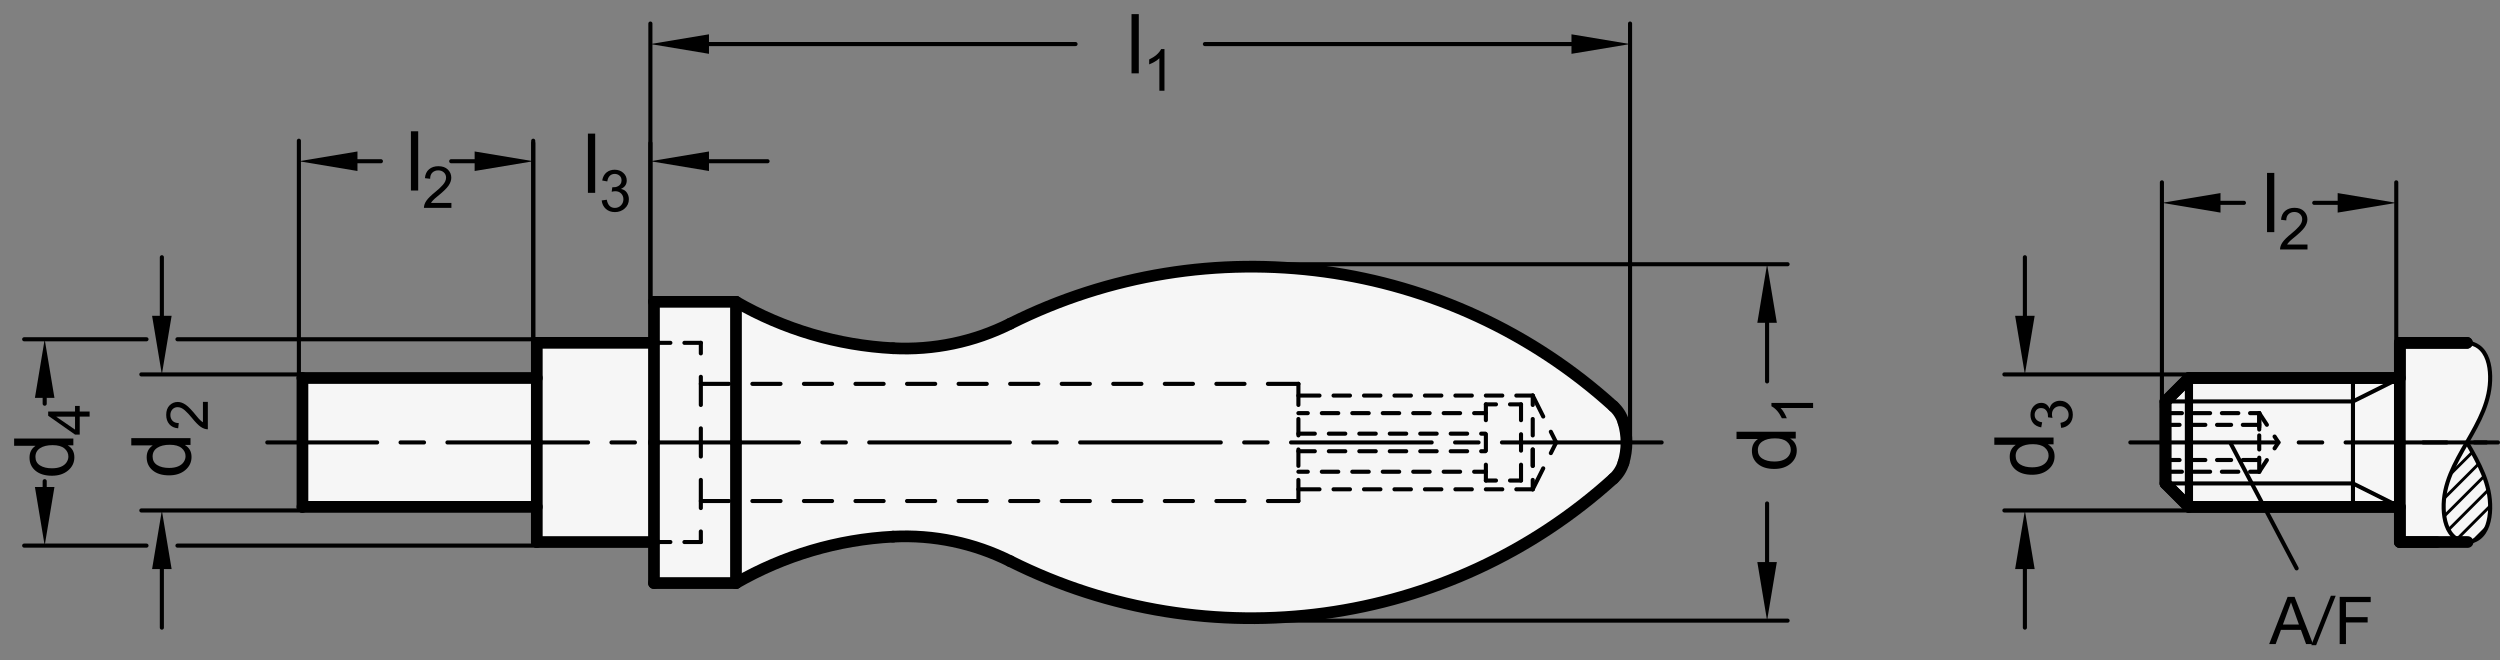 <?xml version="1.0" encoding="utf-8"?>
<!-- Generator: Adobe Illustrator 19.1.0, SVG Export Plug-In . SVG Version: 6.00 Build 0)  -->
<svg version="1.1" xmlns="http://www.w3.org/2000/svg" xmlns:xlink="http://www.w3.org/1999/xlink" x="0px" y="0px"
	 viewBox="0 0 302.408 79.894" enable-background="new 0 0 302.408 79.894" xml:space="preserve">
<rect x="0" y="0" width="302.408" height="79.894" fill="#808080" stroke="none"/>
<g id="MD_x5F_3_x5F_FUELLUNG_x5F_WS">
	<g id="POLYLINE_5_">
		<polyline fill="#FFFFFF" points="264.78,45.723 261.945,48.558 261.945,53.519 261.945,58.479 264.78,61.314 290.292,61.314 
			290.292,65.566 298.479,65.565 299.137,65.443 		"/>
	</g>
	<g id="POLYLINE_6_">
		<path fill="#FFFFFF" d="M298.444,65.566c0.726-0.028,1.404-0.37,1.857-0.938c0.409-0.539,0.68-1.171,0.788-1.839
			c0.155-0.879,0.173-1.777,0.052-2.661c-0.149-1.045-0.44-2.065-0.864-3.031c-0.551-1.229-1.177-2.424-1.873-3.577l1.545-2.85
			c0.516-1.037,0.89-2.138,1.115-3.275c0.184-0.977,0.205-1.978,0.061-2.961c-0.094-0.8-0.423-1.553-0.945-2.166
			c-0.461-0.492-1.1-0.779-1.773-0.795h-8.114v4.252H264.78"/>
	</g>
	<g id="POLYLINE_7_">
		<path fill="#FFFFFF" d="M36.586,53.519v7.795h28.346v4.252h14.173v4.961h9.921c5.804-3.341,12.314-5.264,19.001-5.612
			c4.899-0.255,9.781,0.766,14.167,2.962c24.053,12.046,53.036,8.081,72.971-9.982c0.573-0.519,0.994-1.185,1.216-1.925
			c0.239-0.795,0.361-1.621,0.361-2.452s-0.122-1.656-0.361-2.452c-0.223-0.74-0.643-1.406-1.216-1.925
			c-19.935-18.063-48.917-22.027-72.971-9.982c-4.386,2.197-9.268,3.217-14.167,2.962c-6.687-0.348-13.198-2.271-19.001-5.612
			h-9.921v4.961H64.933v4.252H36.586V53.519z"/>
	</g>
</g>
<g id="MD_x5F_3_x5F_FUELLUNG_x5F_GR">
	<g id="POLYLINE">
		<path fill="#F6F6F6" d="M36.586,53.519v7.795h28.346v4.252h14.173v4.961h9.921c5.804-3.341,12.314-5.264,19.001-5.612
			c4.899-0.255,9.781,0.766,14.167,2.962c24.053,12.046,53.036,8.081,72.971-9.982c0.573-0.519,0.994-1.185,1.216-1.925
			c0.239-0.795,0.361-1.621,0.361-2.452s-0.122-1.656-0.361-2.452c-0.223-0.74-0.643-1.406-1.216-1.925
			c-19.935-18.063-48.917-22.027-72.971-9.982c-4.386,2.197-9.268,3.217-14.167,2.962c-6.687-0.348-13.198-2.271-19.001-5.612
			h-9.921v4.961H64.933v4.252H36.586V53.519z"/>
	</g>
	<g id="POLYLINE_3_">
		<path fill="#F6F6F6" d="M298.444,65.566c0.726-0.028,1.404-0.37,1.857-0.938c0.409-0.539,0.68-1.171,0.788-1.839
			c0.155-0.879,0.173-1.777,0.052-2.661c-0.149-1.045-0.44-2.065-0.864-3.031c-0.551-1.229-1.177-2.424-1.873-3.577l1.545-2.85
			c0.516-1.037,0.89-2.138,1.115-3.275c0.184-0.977,0.205-1.978,0.061-2.961c-0.094-0.8-0.423-1.553-0.945-2.166
			c-0.461-0.492-1.1-0.779-1.773-0.795h-8.114v4.252H264.78"/>
	</g>
	<g id="POLYLINE_4_">
		<polyline fill="#F6F6F6" points="264.78,45.723 261.945,48.558 261.945,53.519 261.945,58.479 264.78,61.314 290.292,61.314 
			290.292,65.566 298.479,65.565 299.137,65.443 		"/>
	</g>
</g>
<g id="MD_x5F_2_x5F_BEMASSUNG">
	<g id="LINE">
		
			<line stroke="#000000" stroke-width="0.496" stroke-linecap="round" stroke-linejoin="round" stroke-miterlimit="10" x1="64.933" y1="65.999" x2="21.465" y2="65.999"/>
	</g>
	<g id="LINE_1_">
		
			<line stroke="#000000" stroke-width="0.496" stroke-linecap="round" stroke-linejoin="round" stroke-miterlimit="10" x1="64.933" y1="41.039" x2="21.465" y2="41.039"/>
	</g>
	<g id="LINE_2_">
		
			<line stroke="#000000" stroke-width="0.496" stroke-linecap="round" stroke-linejoin="round" stroke-miterlimit="10" x1="36.586" y1="45.291" x2="17.098" y2="45.291"/>
	</g>
	<g id="LINE_3_">
		
			<line stroke="#000000" stroke-width="0.496" stroke-linecap="round" stroke-linejoin="round" stroke-miterlimit="10" x1="36.586" y1="61.747" x2="17.098" y2="61.747"/>
	</g>
	<g id="LINE_4_">
		
			<line stroke="#000000" stroke-width="0.496" stroke-linecap="round" stroke-linejoin="round" stroke-miterlimit="10" x1="19.579" y1="38.204" x2="19.579" y2="31.117"/>
	</g>
	<g id="LINE_5_">
		
			<line stroke="#000000" stroke-width="0.496" stroke-linecap="round" stroke-linejoin="round" stroke-miterlimit="10" x1="19.579" y1="68.833" x2="19.579" y2="75.92"/>
	</g>
	<g id="SOLID">
		<polygon points="18.397,38.204 19.579,45.291 20.76,38.204 		"/>
	</g>
	<g id="SOLID_1_">
		<polygon points="18.397,68.833 19.579,61.747 20.76,68.833 		"/>
	</g>
	<g id="LINE_6_">
		
			<line stroke="#000000" stroke-width="0.496" stroke-linecap="round" stroke-linejoin="round" stroke-miterlimit="10" x1="64.5" y1="41.471" x2="64.5" y2="17.303"/>
	</g>
	<g id="LINE_7_">
		
			<line stroke="#000000" stroke-width="0.496" stroke-linecap="round" stroke-linejoin="round" stroke-miterlimit="10" x1="78.673" y1="36.511" x2="78.673" y2="17.303"/>
	</g>
	<g id="LINE_8_">
		
			<line stroke="#000000" stroke-width="0.496" stroke-linecap="round" stroke-linejoin="round" stroke-miterlimit="10" x1="78.673" y1="36.511" x2="78.673" y2="2.849"/>
	</g>
	<g id="LINE_9_">
		
			<line stroke="#000000" stroke-width="0.496" stroke-linecap="round" stroke-linejoin="round" stroke-miterlimit="10" x1="197.177" y1="53.519" x2="197.177" y2="2.849"/>
	</g>
	<g id="LINE_10_">
		
			<line stroke="#000000" stroke-width="0.496" stroke-linecap="round" stroke-linejoin="round" stroke-miterlimit="10" x1="85.76" y1="5.33" x2="130.1" y2="5.33"/>
	</g>
	<g id="LINE_11_">
		
			<line stroke="#000000" stroke-width="0.496" stroke-linecap="round" stroke-linejoin="round" stroke-miterlimit="10" x1="190.09" y1="5.33" x2="145.75" y2="5.33"/>
	</g>
	<g id="SOLID_2_">
		<polygon points="85.76,4.149 78.673,5.33 85.76,6.511 		"/>
	</g>
	<g id="SOLID_3_">
		<polygon points="190.09,4.149 197.177,5.33 190.09,6.511 		"/>
	</g>
	<g id="LINE_12_">
		
			<line stroke="#000000" stroke-width="0.496" stroke-linecap="round" stroke-linejoin="round" stroke-miterlimit="10" x1="36.154" y1="45.723" x2="36.154" y2="17.023"/>
	</g>
	<g id="LINE_13_">
		
			<line stroke="#000000" stroke-width="0.496" stroke-linecap="round" stroke-linejoin="round" stroke-miterlimit="10" x1="64.5" y1="41.471" x2="64.5" y2="17.023"/>
	</g>
	<g id="LINE_14_">
		
			<line stroke="#000000" stroke-width="0.496" stroke-linecap="round" stroke-linejoin="round" stroke-miterlimit="10" x1="151.39" y1="31.963" x2="216.232" y2="31.963"/>
	</g>
	<g id="LINE_15_">
		
			<line stroke="#000000" stroke-width="0.496" stroke-linecap="round" stroke-linejoin="round" stroke-miterlimit="10" x1="151.39" y1="75.074" x2="216.232" y2="75.074"/>
	</g>
	<g id="TEXT">
		<g>
			<path d="M8.873,53.044v0.821h-0.66v0.02c0.521,0.316,0.782,0.794,0.782,1.433c0,0.635-0.252,1.165-0.755,1.59
				c-0.504,0.426-1.156,0.639-1.957,0.639c-0.838,0-1.499-0.201-1.984-0.602s-0.729-0.93-0.729-1.588
				c0-0.619,0.236-1.09,0.709-1.413v-0.02H1.708v-0.88H8.873z M8.271,55.224c0-0.384-0.157-0.71-0.474-0.977
				c-0.316-0.268-0.795-0.401-1.437-0.401c-0.633,0-1.136,0.122-1.511,0.366c-0.374,0.244-0.562,0.596-0.562,1.051
				c0,0.457,0.183,0.801,0.55,1.034c0.366,0.233,0.848,0.35,1.444,0.35c0.43,0,0.794-0.063,1.092-0.188s0.522-0.301,0.672-0.525
				C8.197,55.708,8.271,55.472,8.271,55.224z"/>
		</g>
	</g>
	<g id="TEXT_1_">
		<g>
			<path d="M9.644,49.104v0.677h1.197v0.616H9.644v2.172H9.076l-3.25-2.281v-0.507h3.25v-0.677H9.644z M9.076,50.398H6.811v0.014
				l2.265,1.557V50.398z"/>
		</g>
	</g>
	<g id="TEXT_2_">
		<g>
			<path d="M71.995,23.327h-0.88v-7.165h0.88V23.327z"/>
		</g>
	</g>
	<g id="TEXT_3_">
		<g>
			<path d="M75.129,22.858c0.31,0.06,0.544,0.209,0.703,0.45c0.159,0.24,0.238,0.502,0.238,0.785c0,0.456-0.166,0.83-0.498,1.123
				c-0.332,0.294-0.729,0.44-1.192,0.44c-0.443,0-0.808-0.129-1.095-0.387c-0.288-0.258-0.455-0.599-0.503-1.023l0.616-0.085
				c0.062,0.33,0.174,0.578,0.337,0.742s0.378,0.246,0.645,0.246c0.287,0,0.531-0.101,0.73-0.303
				c0.199-0.202,0.299-0.448,0.299-0.74c0-0.281-0.091-0.514-0.272-0.698c-0.182-0.185-0.418-0.277-0.71-0.277
				c-0.119,0-0.264,0.021-0.435,0.065l0.072-0.541c0.164,0,0.294-0.008,0.39-0.023c0.096-0.017,0.203-0.055,0.321-0.116
				s0.217-0.15,0.294-0.266s0.116-0.258,0.116-0.43c0-0.248-0.083-0.441-0.248-0.578s-0.356-0.205-0.573-0.205
				c-0.249,0-0.451,0.079-0.607,0.236s-0.255,0.382-0.296,0.674l-0.616-0.113c0.08-0.436,0.256-0.762,0.528-0.979
				c0.272-0.216,0.598-0.324,0.977-0.324c0.417,0,0.766,0.126,1.045,0.378s0.419,0.561,0.419,0.925c0,0.468-0.229,0.805-0.688,1.01
				V22.858z"/>
		</g>
	</g>
	<g id="TEXT_4_">
		<g>
			<path d="M50.586,23.046h-0.88v-7.165h0.88V23.046z"/>
		</g>
	</g>
	<g id="TEXT_5_">
		<g>
			<path d="M54.603,25.142H51.28c0-0.283,0.099-0.569,0.296-0.858c0.197-0.29,0.566-0.652,1.107-1.088
				c0.331-0.265,0.626-0.543,0.886-0.833c0.26-0.291,0.39-0.584,0.39-0.878c0-0.253-0.09-0.462-0.269-0.628
				c-0.179-0.165-0.406-0.248-0.679-0.248c-0.276,0-0.508,0.085-0.695,0.255s-0.282,0.424-0.284,0.762L51.4,21.553
				c0.039-0.47,0.206-0.829,0.501-1.077c0.295-0.249,0.67-0.373,1.124-0.373c0.493,0,0.876,0.136,1.151,0.408
				c0.275,0.272,0.413,0.602,0.413,0.987c0,0.321-0.116,0.647-0.347,0.977c-0.232,0.33-0.693,0.771-1.384,1.322
				c-0.362,0.29-0.603,0.54-0.722,0.749h2.467V25.142z"/>
		</g>
	</g>
	<g id="TEXT_6_">
		<g>
			<path d="M137.752,8.873h-0.88V1.708h0.88V8.873z"/>
		</g>
	</g>
	<g id="TEXT_7_">
		<g>
			<path d="M140.858,10.972h-0.616V7.048c-0.308,0.292-0.72,0.539-1.235,0.742V7.195c0.709-0.34,1.193-0.76,1.451-1.262h0.4V10.972z
				"/>
		</g>
	</g>
	<g id="TEXT_8_">
		<g>
			<path d="M217.22,52.224v0.82h-0.66v0.02c0.521,0.316,0.782,0.793,0.782,1.432c0,0.636-0.252,1.166-0.755,1.592
				c-0.504,0.425-1.156,0.637-1.957,0.637c-0.838,0-1.499-0.199-1.984-0.601s-0.729-0.931-0.729-1.589
				c0-0.619,0.236-1.09,0.709-1.412v-0.02h-2.571v-0.879H217.22z M216.618,54.404c0-0.385-0.157-0.711-0.474-0.979
				c-0.316-0.267-0.795-0.4-1.437-0.4c-0.633,0-1.136,0.122-1.511,0.367c-0.374,0.244-0.562,0.594-0.562,1.051
				c0,0.455,0.183,0.801,0.55,1.033c0.366,0.232,0.848,0.35,1.444,0.35c0.43,0,0.794-0.063,1.092-0.188s0.522-0.3,0.672-0.525
				C216.544,54.887,216.618,54.651,216.618,54.404z"/>
		</g>
	</g>
	<g id="TEXT_9_">
		<g>
			<path d="M219.318,48.74v0.616h-3.924c0.292,0.308,0.539,0.72,0.742,1.235h-0.596c-0.34-0.709-0.76-1.193-1.262-1.451v-0.4
				H219.318z"/>
		</g>
	</g>
	<g id="SOLID_4_">
		<polygon points="212.571,39.05 213.752,31.963 214.933,39.05 		"/>
	</g>
	<g id="LINE_16_">
		
			<line stroke="#000000" stroke-width="0.496" stroke-linecap="round" stroke-linejoin="round" stroke-miterlimit="10" x1="213.752" y1="39.05" x2="213.752" y2="46.136"/>
	</g>
	<g id="SOLID_5_">
		<polygon points="212.571,67.988 213.752,75.074 214.933,67.988 		"/>
	</g>
	<g id="LINE_17_">
		
			<line stroke="#000000" stroke-width="0.496" stroke-linecap="round" stroke-linejoin="round" stroke-miterlimit="10" x1="213.752" y1="67.988" x2="213.752" y2="60.901"/>
	</g>
	<g id="TEXT_10_">
		<g>
			<path d="M25.142,48.607v3.322c-0.283,0-0.569-0.098-0.858-0.295c-0.29-0.197-0.652-0.566-1.088-1.107
				c-0.265-0.33-0.543-0.626-0.833-0.887c-0.291-0.26-0.584-0.39-0.878-0.39c-0.253,0-0.462,0.09-0.628,0.269
				c-0.165,0.18-0.248,0.406-0.248,0.68c0,0.275,0.085,0.508,0.255,0.694s0.424,0.282,0.762,0.284l-0.072,0.633
				c-0.47-0.039-0.829-0.206-1.077-0.502c-0.249-0.295-0.373-0.67-0.373-1.123c0-0.493,0.136-0.877,0.408-1.151
				c0.272-0.275,0.602-0.413,0.987-0.413c0.321,0,0.647,0.116,0.977,0.347c0.33,0.232,0.771,0.693,1.322,1.385
				c0.29,0.361,0.54,0.603,0.749,0.721v-2.466H25.142z"/>
		</g>
	</g>
	<g id="TEXT_11_">
		<g>
			<path d="M23.046,53.001v0.82h-0.66v0.02c0.521,0.316,0.782,0.793,0.782,1.432c0,0.636-0.252,1.166-0.755,1.592
				c-0.504,0.425-1.156,0.637-1.957,0.637c-0.838,0-1.499-0.199-1.984-0.601s-0.729-0.931-0.729-1.589
				c0-0.619,0.236-1.09,0.709-1.412v-0.02h-2.571v-0.879H23.046z M22.444,55.181c0-0.385-0.157-0.711-0.474-0.979
				c-0.316-0.267-0.795-0.4-1.437-0.4c-0.633,0-1.136,0.122-1.511,0.367c-0.374,0.244-0.562,0.594-0.562,1.051
				c0,0.455,0.183,0.801,0.55,1.033c0.366,0.232,0.848,0.35,1.444,0.35c0.43,0,0.794-0.063,1.092-0.188s0.522-0.3,0.672-0.525
				C22.37,55.665,22.444,55.428,22.444,55.181z"/>
		</g>
	</g>
	<g id="SOLID_6_">
		<polygon points="4.224,48.125 5.405,41.039 6.586,48.125 		"/>
	</g>
	<g id="LINE_18_">
		
			<line stroke="#000000" stroke-width="0.496" stroke-linecap="round" stroke-linejoin="round" stroke-miterlimit="10" x1="5.405" y1="48.125" x2="5.405" y2="48.834"/>
	</g>
	<g id="SOLID_7_">
		<polygon points="4.224,58.912 5.405,65.999 6.586,58.912 		"/>
	</g>
	<g id="LINE_19_">
		
			<line stroke="#000000" stroke-width="0.496" stroke-linecap="round" stroke-linejoin="round" stroke-miterlimit="10" x1="5.405" y1="58.912" x2="5.405" y2="58.204"/>
	</g>
	<g id="LINE_20_">
		
			<line stroke="#000000" stroke-width="0.496" stroke-linecap="round" stroke-linejoin="round" stroke-miterlimit="10" x1="17.72" y1="41.039" x2="2.925" y2="41.039"/>
	</g>
	<g id="LINE_21_">
		
			<line stroke="#000000" stroke-width="0.496" stroke-linecap="round" stroke-linejoin="round" stroke-miterlimit="10" x1="17.72" y1="65.999" x2="2.925" y2="65.999"/>
	</g>
	<g id="SOLID_8_">
		<polygon points="43.24,18.322 36.154,19.503 43.24,20.684 		"/>
	</g>
	<g id="LINE_22_">
		
			<line stroke="#000000" stroke-width="0.496" stroke-linecap="round" stroke-linejoin="round" stroke-miterlimit="10" x1="43.24" y1="19.503" x2="46.075" y2="19.503"/>
	</g>
	<g id="SOLID_9_">
		<polygon points="85.76,18.322 78.673,19.503 85.76,20.684 		"/>
	</g>
	<g id="LINE_23_">
		
			<line stroke="#000000" stroke-width="0.496" stroke-linecap="round" stroke-linejoin="round" stroke-miterlimit="10" x1="85.76" y1="19.503" x2="92.846" y2="19.503"/>
	</g>
	<g id="SOLID_10_">
		<polygon points="57.413,18.322 64.5,19.503 57.413,20.684 		"/>
	</g>
	<g id="LINE_24_">
		
			<line stroke="#000000" stroke-width="0.496" stroke-linecap="round" stroke-linejoin="round" stroke-miterlimit="10" x1="57.413" y1="19.503" x2="54.579" y2="19.503"/>
	</g>
	<g id="LINE_154_">
		
			<line stroke="#000000" stroke-width="0.496" stroke-linecap="round" stroke-linejoin="round" stroke-miterlimit="10" x1="261.512" y1="49.267" x2="261.512" y2="22.056"/>
	</g>
	<g id="LINE_155_">
		
			<line stroke="#000000" stroke-width="0.496" stroke-linecap="round" stroke-linejoin="round" stroke-miterlimit="10" x1="289.859" y1="41.471" x2="289.859" y2="22.056"/>
	</g>
	<g id="LINE_156_">
		
			<line stroke="#000000" stroke-width="0.496" stroke-linecap="round" stroke-linejoin="round" stroke-miterlimit="10" x1="264.78" y1="45.291" x2="242.457" y2="45.291"/>
	</g>
	<g id="LINE_157_">
		
			<line stroke="#000000" stroke-width="0.496" stroke-linecap="round" stroke-linejoin="round" stroke-miterlimit="10" x1="264.78" y1="61.747" x2="242.457" y2="61.747"/>
	</g>
	<g id="LINE_158_">
		
			<line stroke="#000000" stroke-width="0.496" stroke-linecap="round" stroke-linejoin="round" stroke-miterlimit="10" x1="244.937" y1="38.204" x2="244.937" y2="31.117"/>
	</g>
	<g id="LINE_159_">
		
			<line stroke="#000000" stroke-width="0.496" stroke-linecap="round" stroke-linejoin="round" stroke-miterlimit="10" x1="244.937" y1="68.833" x2="244.937" y2="75.92"/>
	</g>
	<g id="SOLID_11_">
		<polygon points="243.756,38.204 244.937,45.291 246.119,38.204 		"/>
	</g>
	<g id="SOLID_12_">
		<polygon points="243.756,68.833 244.937,61.747 246.119,68.833 		"/>
	</g>
	<g id="TEXT_12_">
		<g>
			<path d="M275.107,28.08h-0.88v-7.165h0.88V28.08z"/>
		</g>
	</g>
	<g id="TEXT_13_">
		<g>
			<path d="M279.123,30.175h-3.322c0-0.283,0.099-0.569,0.296-0.858c0.197-0.29,0.566-0.652,1.107-1.088
				c0.33-0.265,0.626-0.543,0.886-0.833c0.26-0.291,0.391-0.584,0.391-0.878c0-0.253-0.09-0.462-0.269-0.628
				c-0.18-0.165-0.406-0.248-0.68-0.248c-0.276,0-0.508,0.085-0.694,0.255c-0.188,0.17-0.282,0.424-0.284,0.762l-0.633-0.072
				c0.039-0.47,0.206-0.829,0.501-1.077c0.296-0.249,0.67-0.373,1.124-0.373c0.493,0,0.877,0.136,1.151,0.408
				s0.412,0.602,0.412,0.987c0,0.321-0.115,0.647-0.347,0.977c-0.232,0.33-0.693,0.771-1.385,1.322
				c-0.362,0.29-0.603,0.54-0.722,0.749h2.467V30.175z"/>
		</g>
	</g>
	<g id="TEXT_14_">
		<g>
			<path d="M247.937,49.417c0.06-0.311,0.209-0.545,0.45-0.704c0.24-0.159,0.502-0.238,0.785-0.238c0.456,0,0.83,0.166,1.123,0.498
				c0.294,0.332,0.44,0.729,0.44,1.191c0,0.443-0.129,0.809-0.387,1.096s-0.599,0.455-1.023,0.502l-0.085-0.615
				c0.33-0.062,0.578-0.174,0.742-0.337s0.246-0.378,0.246-0.646c0-0.287-0.101-0.53-0.303-0.73
				c-0.202-0.199-0.448-0.299-0.74-0.299c-0.281,0-0.514,0.091-0.698,0.271c-0.185,0.182-0.277,0.418-0.277,0.711
				c0,0.118,0.021,0.264,0.065,0.434l-0.541-0.071c0-0.164-0.008-0.294-0.023-0.39c-0.017-0.096-0.055-0.203-0.116-0.322
				c-0.062-0.118-0.15-0.217-0.266-0.294s-0.258-0.116-0.43-0.116c-0.248,0-0.441,0.082-0.578,0.248s-0.205,0.356-0.205,0.572
				c0,0.25,0.079,0.451,0.236,0.607s0.382,0.256,0.674,0.297l-0.113,0.615c-0.436-0.08-0.762-0.256-0.979-0.528
				c-0.216-0.272-0.324-0.599-0.324-0.978c0-0.416,0.126-0.766,0.378-1.044c0.252-0.279,0.561-0.419,0.925-0.419
				c0.468,0,0.805,0.229,1.01,0.688H247.937z"/>
		</g>
	</g>
	<g id="TEXT_15_">
		<g>
			<path d="M248.405,52.927v0.821h-0.66v0.02c0.521,0.316,0.782,0.794,0.782,1.433c0,0.635-0.252,1.165-0.755,1.59
				c-0.504,0.426-1.156,0.639-1.957,0.639c-0.838,0-1.499-0.201-1.984-0.602s-0.729-0.93-0.729-1.588
				c0-0.619,0.236-1.09,0.709-1.413v-0.02h-2.571v-0.88H248.405z M247.804,55.107c0-0.384-0.157-0.71-0.474-0.977
				c-0.316-0.268-0.795-0.401-1.437-0.401c-0.633,0-1.136,0.122-1.511,0.366c-0.374,0.244-0.562,0.596-0.562,1.051
				c0,0.457,0.183,0.801,0.55,1.034c0.366,0.233,0.848,0.35,1.444,0.35c0.43,0,0.794-0.063,1.092-0.188s0.522-0.301,0.672-0.525
				C247.729,55.591,247.804,55.355,247.804,55.107z"/>
		</g>
	</g>
	<g id="LINE_160_">
		
			<line stroke="#000000" stroke-width="0.496" stroke-linecap="round" stroke-linejoin="round" stroke-miterlimit="10" x1="282.772" y1="24.536" x2="279.938" y2="24.536"/>
	</g>
	<g id="SOLID_13_">
		<polygon points="282.772,23.355 289.859,24.536 282.772,25.718 		"/>
	</g>
	<g id="SOLID_14_">
		<polygon points="268.599,23.355 261.512,24.536 268.599,25.718 		"/>
	</g>
	<g id="LINE_161_">
		
			<line stroke="#000000" stroke-width="0.496" stroke-linecap="round" stroke-linejoin="round" stroke-miterlimit="10" x1="268.599" y1="24.536" x2="271.434" y2="24.536"/>
	</g>
	<g id="LINE_162_">
		
			<line stroke="#000000" stroke-width="0.496" stroke-linecap="round" stroke-linejoin="round" stroke-miterlimit="10" x1="269.845" y1="53.668" x2="277.807" y2="68.752"/>
	</g>
</g>
<g id="MD_x5F_1_x5F_100">
	<g id="LINE_25_">
		
			<line fill="none" stroke="#000000" stroke-width="1.417" stroke-linecap="round" stroke-linejoin="round" stroke-miterlimit="10" x1="36.586" y1="61.314" x2="64.933" y2="61.314"/>
	</g>
	<g id="LINE_26_">
		
			<line fill="none" stroke="#000000" stroke-width="1.417" stroke-linecap="round" stroke-linejoin="round" stroke-miterlimit="10" x1="64.933" y1="65.566" x2="79.106" y2="65.566"/>
	</g>
	<g id="LINE_27_">
		
			<line fill="none" stroke="#000000" stroke-width="1.417" stroke-linecap="round" stroke-linejoin="round" stroke-miterlimit="10" x1="79.106" y1="70.527" x2="89.027" y2="70.527"/>
	</g>
	<g id="LINE_28_">
		
			<line fill="none" stroke="#000000" stroke-width="1.417" stroke-linecap="round" stroke-linejoin="round" stroke-miterlimit="10" x1="89.027" y1="53.519" x2="89.027" y2="70.527"/>
	</g>
	<g id="LINE_29_">
		
			<line fill="none" stroke="#000000" stroke-width="1.417" stroke-linecap="round" stroke-linejoin="round" stroke-miterlimit="10" x1="36.586" y1="53.519" x2="36.586" y2="61.314"/>
	</g>
	<g id="LINE_30_">
		
			<line fill="none" stroke="#000000" stroke-width="1.417" stroke-linecap="round" stroke-linejoin="round" stroke-miterlimit="10" x1="64.933" y1="53.519" x2="64.933" y2="65.566"/>
	</g>
	<g id="LINE_31_">
		
			<line fill="none" stroke="#000000" stroke-width="1.417" stroke-linecap="round" stroke-linejoin="round" stroke-miterlimit="10" x1="79.106" y1="53.519" x2="79.106" y2="70.527"/>
	</g>
	<g id="LINE_32_">
		
			<line fill="none" stroke="#000000" stroke-width="1.417" stroke-linecap="round" stroke-linejoin="round" stroke-miterlimit="10" x1="79.106" y1="53.519" x2="79.106" y2="36.511"/>
	</g>
	<g id="LINE_33_">
		
			<line fill="none" stroke="#000000" stroke-width="1.417" stroke-linecap="round" stroke-linejoin="round" stroke-miterlimit="10" x1="64.933" y1="53.519" x2="64.933" y2="41.471"/>
	</g>
	<g id="LINE_34_">
		
			<line fill="none" stroke="#000000" stroke-width="1.417" stroke-linecap="round" stroke-linejoin="round" stroke-miterlimit="10" x1="36.586" y1="53.519" x2="36.586" y2="45.723"/>
	</g>
	<g id="LINE_35_">
		
			<line fill="none" stroke="#000000" stroke-width="1.417" stroke-linecap="round" stroke-linejoin="round" stroke-miterlimit="10" x1="89.027" y1="53.519" x2="89.027" y2="36.511"/>
	</g>
	<g id="LINE_36_">
		
			<line fill="none" stroke="#000000" stroke-width="1.417" stroke-linecap="round" stroke-linejoin="round" stroke-miterlimit="10" x1="79.106" y1="36.511" x2="89.027" y2="36.511"/>
	</g>
	<g id="LINE_37_">
		
			<line fill="none" stroke="#000000" stroke-width="1.417" stroke-linecap="round" stroke-linejoin="round" stroke-miterlimit="10" x1="64.933" y1="41.471" x2="79.106" y2="41.471"/>
	</g>
	<g id="LINE_38_">
		
			<line fill="none" stroke="#000000" stroke-width="1.417" stroke-linecap="round" stroke-linejoin="round" stroke-miterlimit="10" x1="36.586" y1="45.723" x2="64.933" y2="45.723"/>
	</g>
	<g id="ARC">
		
			<path fill="none" stroke="#000000" stroke-width="1.417" stroke-linecap="round" stroke-linejoin="round" stroke-miterlimit="10" d="
			M196.744,53.519c0-0.83-0.122-1.656-0.361-2.452"/>
	</g>
	<g id="ARC_1_">
		
			<path fill="none" stroke="#000000" stroke-width="1.417" stroke-linecap="round" stroke-linejoin="round" stroke-miterlimit="10" d="
			M195.166,49.142c-19.935-18.063-48.917-22.027-72.971-9.982"/>
	</g>
	<g id="ARC_2_">
		
			<path fill="none" stroke="#000000" stroke-width="1.417" stroke-linecap="round" stroke-linejoin="round" stroke-miterlimit="10" d="
			M89.027,36.511c5.804,3.341,12.314,5.264,19.001,5.612"/>
	</g>
	<g id="ARC_3_">
		
			<path fill="none" stroke="#000000" stroke-width="1.417" stroke-linecap="round" stroke-linejoin="round" stroke-miterlimit="10" d="
			M196.383,51.067c-0.223-0.74-0.643-1.406-1.216-1.925"/>
	</g>
	<g id="ARC_4_">
		
			<path fill="none" stroke="#000000" stroke-width="1.417" stroke-linecap="round" stroke-linejoin="round" stroke-miterlimit="10" d="
			M108.029,42.123c4.899,0.255,9.781-0.766,14.167-2.962"/>
	</g>
	<g id="ARC_5_">
		
			<path fill="none" stroke="#000000" stroke-width="1.417" stroke-linecap="round" stroke-linejoin="round" stroke-miterlimit="10" d="
			M122.196,67.877c-4.386-2.197-9.268-3.217-14.167-2.962"/>
	</g>
	<g id="ARC_6_">
		
			<path fill="none" stroke="#000000" stroke-width="1.417" stroke-linecap="round" stroke-linejoin="round" stroke-miterlimit="10" d="
			M195.166,57.895c0.573-0.519,0.994-1.185,1.216-1.925"/>
	</g>
	<g id="ARC_7_">
		
			<path fill="none" stroke="#000000" stroke-width="1.417" stroke-linecap="round" stroke-linejoin="round" stroke-miterlimit="10" d="
			M108.029,64.915c-6.687,0.348-13.198,2.271-19.001,5.612"/>
	</g>
	<g id="ARC_8_">
		
			<path fill="none" stroke="#000000" stroke-width="1.417" stroke-linecap="round" stroke-linejoin="round" stroke-miterlimit="10" d="
			M122.196,67.877c24.053,12.046,53.036,8.081,72.971-9.982"/>
	</g>
	<g id="ARC_9_">
		
			<path fill="none" stroke="#000000" stroke-width="1.417" stroke-linecap="round" stroke-linejoin="round" stroke-miterlimit="10" d="
			M196.383,55.97c0.239-0.795,0.361-1.621,0.361-2.452"/>
	</g>
	<g id="POLYLINE_2_">
		
			<polyline fill="none" stroke="#000000" stroke-width="1.417" stroke-linecap="round" stroke-linejoin="round" stroke-miterlimit="10" points="
			298.405,41.471 290.292,41.471 290.292,45.723 264.78,45.723 261.945,48.558 261.945,53.519 261.945,58.479 264.78,61.314 
			290.292,61.314 290.292,65.566 294.764,65.566 		"/>
	</g>
	<g id="LINE_164_">
		
			<line fill="none" stroke="#000000" stroke-width="1.417" stroke-linecap="round" stroke-linejoin="round" stroke-miterlimit="10" x1="264.78" y1="61.314" x2="290.292" y2="61.314"/>
	</g>
	<g id="LINE_165_">
		
			<line fill="none" stroke="#000000" stroke-width="1.417" stroke-linecap="round" stroke-linejoin="round" stroke-miterlimit="10" x1="290.292" y1="65.566" x2="298.485" y2="65.564"/>
	</g>
	<g id="LINE_166_">
		
			<line fill="none" stroke="#000000" stroke-width="1.417" stroke-linecap="round" stroke-linejoin="round" stroke-miterlimit="10" x1="261.945" y1="53.519" x2="261.945" y2="58.479"/>
	</g>
	<g id="LINE_167_">
		
			<line fill="none" stroke="#000000" stroke-width="1.417" stroke-linecap="round" stroke-linejoin="round" stroke-miterlimit="10" x1="290.292" y1="53.519" x2="290.292" y2="65.566"/>
	</g>
	<g id="LINE_168_">
		
			<line fill="none" stroke="#000000" stroke-width="1.417" stroke-linecap="round" stroke-linejoin="round" stroke-miterlimit="10" x1="290.292" y1="53.519" x2="290.292" y2="41.471"/>
	</g>
	<g id="LINE_169_">
		
			<line fill="none" stroke="#000000" stroke-width="1.417" stroke-linecap="round" stroke-linejoin="round" stroke-miterlimit="10" x1="261.945" y1="53.519" x2="261.945" y2="48.558"/>
	</g>
	<g id="LINE_170_">
		
			<line fill="none" stroke="#000000" stroke-width="1.417" stroke-linecap="round" stroke-linejoin="round" stroke-miterlimit="10" x1="290.292" y1="41.471" x2="298.405" y2="41.471"/>
	</g>
	<g id="LINE_171_">
		
			<line fill="none" stroke="#000000" stroke-width="1.417" stroke-linecap="round" stroke-linejoin="round" stroke-miterlimit="10" x1="264.78" y1="45.723" x2="290.292" y2="45.723"/>
	</g>
	<g id="LINE_172_">
		
			<line fill="none" stroke="#000000" stroke-width="1.417" stroke-linecap="round" stroke-linejoin="round" stroke-miterlimit="10" x1="264.78" y1="61.314" x2="261.945" y2="58.479"/>
	</g>
	<g id="LINE_173_">
		
			<line fill="none" stroke="#000000" stroke-width="1.417" stroke-linecap="round" stroke-linejoin="round" stroke-miterlimit="10" x1="261.945" y1="48.558" x2="264.78" y2="45.723"/>
	</g>
</g>
<g id="MD_x5F_1_x5F_035">
	<g id="LINE_39_">
		
			<line fill="none" stroke="#000000" stroke-width="0.496" stroke-linecap="round" stroke-linejoin="round" stroke-miterlimit="10" x1="45.62" y1="53.519" x2="32.334" y2="53.519"/>
	</g>
	<g id="LINE_40_">
		
			<line fill="none" stroke="#000000" stroke-width="0.496" stroke-linecap="round" stroke-linejoin="round" stroke-miterlimit="10" x1="71.131" y1="53.519" x2="54.124" y2="53.519"/>
	</g>
	<g id="LINE_41_">
		
			<line fill="none" stroke="#000000" stroke-width="0.496" stroke-linecap="round" stroke-linejoin="round" stroke-miterlimit="10" x1="51.289" y1="53.519" x2="48.454" y2="53.519"/>
	</g>
	<g id="LINE_42_">
		
			<line fill="none" stroke="#000000" stroke-width="0.496" stroke-linecap="round" stroke-linejoin="round" stroke-miterlimit="10" x1="147.667" y1="53.519" x2="130.659" y2="53.519"/>
	</g>
	<g id="LINE_43_">
		
			<line fill="none" stroke="#000000" stroke-width="0.496" stroke-linecap="round" stroke-linejoin="round" stroke-miterlimit="10" x1="96.643" y1="53.519" x2="79.635" y2="53.519"/>
	</g>
	<g id="LINE_44_">
		
			<line fill="none" stroke="#000000" stroke-width="0.496" stroke-linecap="round" stroke-linejoin="round" stroke-miterlimit="10" x1="122.155" y1="53.519" x2="105.147" y2="53.519"/>
	</g>
	<g id="LINE_45_">
		
			<line fill="none" stroke="#000000" stroke-width="0.496" stroke-linecap="round" stroke-linejoin="round" stroke-miterlimit="10" x1="102.313" y1="53.519" x2="99.478" y2="53.519"/>
	</g>
	<g id="LINE_46_">
		
			<line fill="none" stroke="#000000" stroke-width="0.496" stroke-linecap="round" stroke-linejoin="round" stroke-miterlimit="10" x1="127.824" y1="53.519" x2="124.99" y2="53.519"/>
	</g>
	<g id="LINE_47_">
		
			<line fill="none" stroke="#000000" stroke-width="0.496" stroke-linecap="round" stroke-linejoin="round" stroke-miterlimit="10" x1="200.996" y1="53.519" x2="181.683" y2="53.519"/>
	</g>
	<g id="LINE_48_">
		
			<line fill="none" stroke="#000000" stroke-width="0.496" stroke-linecap="round" stroke-linejoin="round" stroke-miterlimit="10" x1="173.179" y1="53.519" x2="156.171" y2="53.519"/>
	</g>
	<g id="LINE_49_">
		
			<line fill="none" stroke="#000000" stroke-width="0.496" stroke-linecap="round" stroke-linejoin="round" stroke-miterlimit="10" x1="153.336" y1="53.519" x2="150.502" y2="53.519"/>
	</g>
	<g id="LINE_50_">
		
			<line fill="none" stroke="#000000" stroke-width="0.496" stroke-linecap="round" stroke-linejoin="round" stroke-miterlimit="10" x1="178.848" y1="53.519" x2="176.013" y2="53.519"/>
	</g>
	<g id="LINE_51_">
		
			<line fill="none" stroke="#000000" stroke-width="0.496" stroke-linecap="round" stroke-linejoin="round" stroke-miterlimit="10" x1="76.801" y1="53.519" x2="73.966" y2="53.519"/>
	</g>
	<g id="LINE_52_">
		
			<line fill="none" stroke="#000000" stroke-width="0.496" stroke-linecap="round" stroke-linejoin="round" stroke-miterlimit="10" x1="79.106" y1="41.471" x2="81.09" y2="41.471"/>
	</g>
	<g id="LINE_53_">
		
			<line fill="none" stroke="#000000" stroke-width="0.496" stroke-linecap="round" stroke-linejoin="round" stroke-miterlimit="10" x1="82.791" y1="41.471" x2="84.775" y2="41.471"/>
	</g>
	<g id="LINE_54_">
		
			<line fill="none" stroke="#000000" stroke-width="0.496" stroke-linecap="round" stroke-linejoin="round" stroke-miterlimit="10" x1="82.791" y1="65.566" x2="84.775" y2="65.566"/>
	</g>
	<g id="LINE_55_">
		
			<line fill="none" stroke="#000000" stroke-width="0.496" stroke-linecap="round" stroke-linejoin="round" stroke-miterlimit="10" x1="79.106" y1="65.566" x2="81.09" y2="65.566"/>
	</g>
	<g id="LINE_56_">
		
			<line fill="none" stroke="#000000" stroke-width="0.496" stroke-linecap="round" stroke-linejoin="round" stroke-miterlimit="10" x1="84.775" y1="42.747" x2="84.775" y2="41.471"/>
	</g>
	<g id="LINE_57_">
		
			<line fill="none" stroke="#000000" stroke-width="0.496" stroke-linecap="round" stroke-linejoin="round" stroke-miterlimit="10" x1="84.775" y1="48.983" x2="84.775" y2="45.582"/>
	</g>
	<g id="LINE_58_">
		
			<line fill="none" stroke="#000000" stroke-width="0.496" stroke-linecap="round" stroke-linejoin="round" stroke-miterlimit="10" x1="84.775" y1="55.22" x2="84.775" y2="51.818"/>
	</g>
	<g id="LINE_59_">
		
			<line fill="none" stroke="#000000" stroke-width="0.496" stroke-linecap="round" stroke-linejoin="round" stroke-miterlimit="10" x1="84.775" y1="61.456" x2="84.775" y2="58.054"/>
	</g>
	<g id="LINE_60_">
		
			<line fill="none" stroke="#000000" stroke-width="0.496" stroke-linecap="round" stroke-linejoin="round" stroke-miterlimit="10" x1="84.775" y1="65.566" x2="84.775" y2="64.29"/>
	</g>
	<g id="LINE_61_">
		
			<line fill="none" stroke="#000000" stroke-width="0.496" stroke-linecap="round" stroke-linejoin="round" stroke-miterlimit="10" x1="88.177" y1="46.432" x2="84.775" y2="46.432"/>
	</g>
	<g id="LINE_62_">
		
			<line fill="none" stroke="#000000" stroke-width="0.496" stroke-linecap="round" stroke-linejoin="round" stroke-miterlimit="10" x1="94.413" y1="46.432" x2="91.012" y2="46.432"/>
	</g>
	<g id="LINE_63_">
		
			<line fill="none" stroke="#000000" stroke-width="0.496" stroke-linecap="round" stroke-linejoin="round" stroke-miterlimit="10" x1="100.649" y1="46.432" x2="97.248" y2="46.432"/>
	</g>
	<g id="LINE_64_">
		
			<line fill="none" stroke="#000000" stroke-width="0.496" stroke-linecap="round" stroke-linejoin="round" stroke-miterlimit="10" x1="113.122" y1="46.432" x2="109.72" y2="46.432"/>
	</g>
	<g id="LINE_65_">
		
			<line fill="none" stroke="#000000" stroke-width="0.496" stroke-linecap="round" stroke-linejoin="round" stroke-miterlimit="10" x1="106.886" y1="46.432" x2="103.484" y2="46.432"/>
	</g>
	<g id="LINE_66_">
		
			<line fill="none" stroke="#000000" stroke-width="0.496" stroke-linecap="round" stroke-linejoin="round" stroke-miterlimit="10" x1="131.83" y1="46.432" x2="128.429" y2="46.432"/>
	</g>
	<g id="LINE_67_">
		
			<line fill="none" stroke="#000000" stroke-width="0.496" stroke-linecap="round" stroke-linejoin="round" stroke-miterlimit="10" x1="125.594" y1="46.432" x2="122.193" y2="46.432"/>
	</g>
	<g id="LINE_68_">
		
			<line fill="none" stroke="#000000" stroke-width="0.496" stroke-linecap="round" stroke-linejoin="round" stroke-miterlimit="10" x1="119.358" y1="46.432" x2="115.956" y2="46.432"/>
	</g>
	<g id="LINE_69_">
		
			<line fill="none" stroke="#000000" stroke-width="0.496" stroke-linecap="round" stroke-linejoin="round" stroke-miterlimit="10" x1="138.067" y1="46.432" x2="134.665" y2="46.432"/>
	</g>
	<g id="LINE_70_">
		
			<line fill="none" stroke="#000000" stroke-width="0.496" stroke-linecap="round" stroke-linejoin="round" stroke-miterlimit="10" x1="144.303" y1="46.432" x2="140.901" y2="46.432"/>
	</g>
	<g id="LINE_71_">
		
			<line fill="none" stroke="#000000" stroke-width="0.496" stroke-linecap="round" stroke-linejoin="round" stroke-miterlimit="10" x1="157.059" y1="46.432" x2="153.374" y2="46.432"/>
	</g>
	<g id="LINE_72_">
		
			<line fill="none" stroke="#000000" stroke-width="0.496" stroke-linecap="round" stroke-linejoin="round" stroke-miterlimit="10" x1="150.539" y1="46.432" x2="147.138" y2="46.432"/>
	</g>
	<g id="LINE_73_">
		
			<line fill="none" stroke="#000000" stroke-width="0.496" stroke-linecap="round" stroke-linejoin="round" stroke-miterlimit="10" x1="157.059" y1="60.605" x2="153.374" y2="60.605"/>
	</g>
	<g id="LINE_74_">
		
			<line fill="none" stroke="#000000" stroke-width="0.496" stroke-linecap="round" stroke-linejoin="round" stroke-miterlimit="10" x1="144.303" y1="60.605" x2="140.901" y2="60.605"/>
	</g>
	<g id="LINE_75_">
		
			<line fill="none" stroke="#000000" stroke-width="0.496" stroke-linecap="round" stroke-linejoin="round" stroke-miterlimit="10" x1="119.358" y1="60.605" x2="115.956" y2="60.605"/>
	</g>
	<g id="LINE_76_">
		
			<line fill="none" stroke="#000000" stroke-width="0.496" stroke-linecap="round" stroke-linejoin="round" stroke-miterlimit="10" x1="106.886" y1="60.605" x2="103.484" y2="60.605"/>
	</g>
	<g id="LINE_77_">
		
			<line fill="none" stroke="#000000" stroke-width="0.496" stroke-linecap="round" stroke-linejoin="round" stroke-miterlimit="10" x1="100.649" y1="60.605" x2="97.248" y2="60.605"/>
	</g>
	<g id="LINE_78_">
		
			<line fill="none" stroke="#000000" stroke-width="0.496" stroke-linecap="round" stroke-linejoin="round" stroke-miterlimit="10" x1="94.413" y1="60.605" x2="91.012" y2="60.605"/>
	</g>
	<g id="LINE_79_">
		
			<line fill="none" stroke="#000000" stroke-width="0.496" stroke-linecap="round" stroke-linejoin="round" stroke-miterlimit="10" x1="113.122" y1="60.605" x2="109.72" y2="60.605"/>
	</g>
	<g id="LINE_80_">
		
			<line fill="none" stroke="#000000" stroke-width="0.496" stroke-linecap="round" stroke-linejoin="round" stroke-miterlimit="10" x1="131.83" y1="60.605" x2="128.429" y2="60.605"/>
	</g>
	<g id="LINE_81_">
		
			<line fill="none" stroke="#000000" stroke-width="0.496" stroke-linecap="round" stroke-linejoin="round" stroke-miterlimit="10" x1="125.594" y1="60.605" x2="122.193" y2="60.605"/>
	</g>
	<g id="LINE_82_">
		
			<line fill="none" stroke="#000000" stroke-width="0.496" stroke-linecap="round" stroke-linejoin="round" stroke-miterlimit="10" x1="138.067" y1="60.605" x2="134.665" y2="60.605"/>
	</g>
	<g id="LINE_83_">
		
			<line fill="none" stroke="#000000" stroke-width="0.496" stroke-linecap="round" stroke-linejoin="round" stroke-miterlimit="10" x1="150.539" y1="60.605" x2="147.138" y2="60.605"/>
	</g>
	<g id="LINE_84_">
		
			<line fill="none" stroke="#000000" stroke-width="0.496" stroke-linecap="round" stroke-linejoin="round" stroke-miterlimit="10" x1="88.177" y1="60.605" x2="84.775" y2="60.605"/>
	</g>
	<g id="LINE_85_">
		
			<line fill="none" stroke="#000000" stroke-width="0.496" stroke-linecap="round" stroke-linejoin="round" stroke-miterlimit="10" x1="188.24" y1="53.519" x2="187.594" y2="52.227"/>
	</g>
	<g id="LINE_86_">
		
			<line fill="none" stroke="#000000" stroke-width="0.496" stroke-linecap="round" stroke-linejoin="round" stroke-miterlimit="10" x1="186.673" y1="50.384" x2="185.405" y2="47.849"/>
	</g>
	<g id="LINE_87_">
		
			<line fill="none" stroke="#000000" stroke-width="0.496" stroke-linecap="round" stroke-linejoin="round" stroke-miterlimit="10" x1="179.736" y1="47.849" x2="181.72" y2="47.849"/>
	</g>
	<g id="LINE_88_">
		
			<line fill="none" stroke="#000000" stroke-width="0.496" stroke-linecap="round" stroke-linejoin="round" stroke-miterlimit="10" x1="183.421" y1="47.849" x2="185.405" y2="47.849"/>
	</g>
	<g id="LINE_89_">
		
			<line fill="none" stroke="#000000" stroke-width="0.496" stroke-linecap="round" stroke-linejoin="round" stroke-miterlimit="10" x1="176.051" y1="47.849" x2="178.035" y2="47.849"/>
	</g>
	<g id="LINE_90_">
		
			<line fill="none" stroke="#000000" stroke-width="0.496" stroke-linecap="round" stroke-linejoin="round" stroke-miterlimit="10" x1="172.366" y1="47.849" x2="174.35" y2="47.849"/>
	</g>
	<g id="LINE_91_">
		
			<line fill="none" stroke="#000000" stroke-width="0.496" stroke-linecap="round" stroke-linejoin="round" stroke-miterlimit="10" x1="168.681" y1="47.849" x2="170.665" y2="47.849"/>
	</g>
	<g id="LINE_92_">
		
			<line fill="none" stroke="#000000" stroke-width="0.496" stroke-linecap="round" stroke-linejoin="round" stroke-miterlimit="10" x1="157.059" y1="47.849" x2="159.61" y2="47.849"/>
	</g>
	<g id="LINE_93_">
		
			<line fill="none" stroke="#000000" stroke-width="0.496" stroke-linecap="round" stroke-linejoin="round" stroke-miterlimit="10" x1="161.311" y1="47.849" x2="163.295" y2="47.849"/>
	</g>
	<g id="LINE_94_">
		
			<line fill="none" stroke="#000000" stroke-width="0.496" stroke-linecap="round" stroke-linejoin="round" stroke-miterlimit="10" x1="164.996" y1="47.849" x2="166.98" y2="47.849"/>
	</g>
	<g id="LINE_95_">
		
			<line fill="none" stroke="#000000" stroke-width="0.496" stroke-linecap="round" stroke-linejoin="round" stroke-miterlimit="10" x1="178.319" y1="49.975" x2="179.736" y2="49.975"/>
	</g>
	<g id="LINE_96_">
		
			<line fill="none" stroke="#000000" stroke-width="0.496" stroke-linecap="round" stroke-linejoin="round" stroke-miterlimit="10" x1="174.634" y1="49.975" x2="176.618" y2="49.975"/>
	</g>
	<g id="LINE_97_">
		
			<line fill="none" stroke="#000000" stroke-width="0.496" stroke-linecap="round" stroke-linejoin="round" stroke-miterlimit="10" x1="170.949" y1="49.975" x2="172.933" y2="49.975"/>
	</g>
	<g id="LINE_98_">
		
			<line fill="none" stroke="#000000" stroke-width="0.496" stroke-linecap="round" stroke-linejoin="round" stroke-miterlimit="10" x1="163.579" y1="49.975" x2="165.563" y2="49.975"/>
	</g>
	<g id="LINE_99_">
		
			<line fill="none" stroke="#000000" stroke-width="0.496" stroke-linecap="round" stroke-linejoin="round" stroke-miterlimit="10" x1="159.893" y1="49.975" x2="161.878" y2="49.975"/>
	</g>
	<g id="LINE_100_">
		
			<line fill="none" stroke="#000000" stroke-width="0.496" stroke-linecap="round" stroke-linejoin="round" stroke-miterlimit="10" x1="157.059" y1="49.975" x2="158.193" y2="49.975"/>
	</g>
	<g id="LINE_101_">
		
			<line fill="none" stroke="#000000" stroke-width="0.496" stroke-linecap="round" stroke-linejoin="round" stroke-miterlimit="10" x1="167.264" y1="49.975" x2="169.248" y2="49.975"/>
	</g>
	<g id="LINE_102_">
		
			<line fill="none" stroke="#000000" stroke-width="0.496" stroke-linecap="round" stroke-linejoin="round" stroke-miterlimit="10" x1="160.744" y1="52.456" x2="162.728" y2="52.456"/>
	</g>
	<g id="LINE_103_">
		
			<line fill="none" stroke="#000000" stroke-width="0.496" stroke-linecap="round" stroke-linejoin="round" stroke-miterlimit="10" x1="157.059" y1="52.456" x2="159.043" y2="52.456"/>
	</g>
	<g id="LINE_104_">
		
			<line fill="none" stroke="#000000" stroke-width="0.496" stroke-linecap="round" stroke-linejoin="round" stroke-miterlimit="10" x1="164.429" y1="52.456" x2="166.413" y2="52.456"/>
	</g>
	<g id="LINE_105_">
		
			<line fill="none" stroke="#000000" stroke-width="0.496" stroke-linecap="round" stroke-linejoin="round" stroke-miterlimit="10" x1="171.799" y1="52.456" x2="173.783" y2="52.456"/>
	</g>
	<g id="LINE_106_">
		
			<line fill="none" stroke="#000000" stroke-width="0.496" stroke-linecap="round" stroke-linejoin="round" stroke-miterlimit="10" x1="168.114" y1="52.456" x2="170.098" y2="52.456"/>
	</g>
	<g id="LINE_107_">
		
			<line fill="none" stroke="#000000" stroke-width="0.496" stroke-linecap="round" stroke-linejoin="round" stroke-miterlimit="10" x1="179.169" y1="52.456" x2="179.665" y2="52.456"/>
	</g>
	<g id="LINE_108_">
		
			<line fill="none" stroke="#000000" stroke-width="0.496" stroke-linecap="round" stroke-linejoin="round" stroke-miterlimit="10" x1="175.484" y1="52.456" x2="177.468" y2="52.456"/>
	</g>
	<g id="LINE_109_">
		
			<line fill="none" stroke="#000000" stroke-width="0.496" stroke-linecap="round" stroke-linejoin="round" stroke-miterlimit="10" x1="182.657" y1="48.912" x2="183.988" y2="48.912"/>
	</g>
	<g id="LINE_110_">
		
			<line fill="none" stroke="#000000" stroke-width="0.496" stroke-linecap="round" stroke-linejoin="round" stroke-miterlimit="10" x1="179.736" y1="48.912" x2="180.956" y2="48.912"/>
	</g>
	<g id="LINE_111_">
		
			<line fill="none" stroke="#000000" stroke-width="0.496" stroke-linecap="round" stroke-linejoin="round" stroke-miterlimit="10" x1="183.988" y1="50.826" x2="183.988" y2="48.912"/>
	</g>
	<g id="LINE_112_">
		
			<line fill="none" stroke="#000000" stroke-width="0.496" stroke-linecap="round" stroke-linejoin="round" stroke-miterlimit="10" x1="183.988" y1="54.511" x2="183.988" y2="52.527"/>
	</g>
	<g id="LINE_113_">
		
			<line fill="none" stroke="#000000" stroke-width="0.496" stroke-linecap="round" stroke-linejoin="round" stroke-miterlimit="10" x1="185.405" y1="52.668" x2="185.405" y2="50.684"/>
	</g>
	<g id="LINE_114_">
		
			<line fill="none" stroke="#000000" stroke-width="0.496" stroke-linecap="round" stroke-linejoin="round" stroke-miterlimit="10" x1="185.405" y1="56.353" x2="185.405" y2="54.369"/>
	</g>
	<g id="LINE_115_">
		
			<line fill="none" stroke="#000000" stroke-width="0.496" stroke-linecap="round" stroke-linejoin="round" stroke-miterlimit="10" x1="179.736" y1="50.826" x2="179.736" y2="48.912"/>
	</g>
	<g id="LINE_116_">
		
			<line fill="none" stroke="#000000" stroke-width="0.496" stroke-linecap="round" stroke-linejoin="round" stroke-miterlimit="10" x1="179.736" y1="54.511" x2="179.736" y2="52.527"/>
	</g>
	<g id="LINE_117_">
		
			<line fill="none" stroke="#000000" stroke-width="0.496" stroke-linecap="round" stroke-linejoin="round" stroke-miterlimit="10" x1="185.405" y1="48.983" x2="185.405" y2="47.849"/>
	</g>
	<g id="LINE_118_">
		
			<line fill="none" stroke="#000000" stroke-width="0.496" stroke-linecap="round" stroke-linejoin="round" stroke-miterlimit="10" x1="157.059" y1="52.668" x2="157.059" y2="50.684"/>
	</g>
	<g id="LINE_119_">
		
			<line fill="none" stroke="#000000" stroke-width="0.496" stroke-linecap="round" stroke-linejoin="round" stroke-miterlimit="10" x1="157.059" y1="56.353" x2="157.059" y2="54.369"/>
	</g>
	<g id="LINE_120_">
		
			<line fill="none" stroke="#000000" stroke-width="0.496" stroke-linecap="round" stroke-linejoin="round" stroke-miterlimit="10" x1="157.059" y1="48.983" x2="157.059" y2="46.432"/>
	</g>
	<g id="LINE_121_">
		
			<line fill="none" stroke="#000000" stroke-width="0.496" stroke-linecap="round" stroke-linejoin="round" stroke-miterlimit="10" x1="157.059" y1="58.054" x2="157.059" y2="60.605"/>
	</g>
	<g id="LINE_122_">
		
			<line fill="none" stroke="#000000" stroke-width="0.496" stroke-linecap="round" stroke-linejoin="round" stroke-miterlimit="10" x1="168.681" y1="59.188" x2="170.665" y2="59.188"/>
	</g>
	<g id="LINE_123_">
		
			<line fill="none" stroke="#000000" stroke-width="0.496" stroke-linecap="round" stroke-linejoin="round" stroke-miterlimit="10" x1="157.059" y1="57.062" x2="158.193" y2="57.062"/>
	</g>
	<g id="LINE_124_">
		
			<line fill="none" stroke="#000000" stroke-width="0.496" stroke-linecap="round" stroke-linejoin="round" stroke-miterlimit="10" x1="163.579" y1="57.062" x2="165.563" y2="57.062"/>
	</g>
	<g id="LINE_125_">
		
			<line fill="none" stroke="#000000" stroke-width="0.496" stroke-linecap="round" stroke-linejoin="round" stroke-miterlimit="10" x1="159.893" y1="57.062" x2="161.878" y2="57.062"/>
	</g>
	<g id="LINE_126_">
		
			<line fill="none" stroke="#000000" stroke-width="0.496" stroke-linecap="round" stroke-linejoin="round" stroke-miterlimit="10" x1="167.264" y1="57.062" x2="169.248" y2="57.062"/>
	</g>
	<g id="LINE_127_">
		
			<line fill="none" stroke="#000000" stroke-width="0.496" stroke-linecap="round" stroke-linejoin="round" stroke-miterlimit="10" x1="157.059" y1="59.188" x2="159.61" y2="59.188"/>
	</g>
	<g id="LINE_128_">
		
			<line fill="none" stroke="#000000" stroke-width="0.496" stroke-linecap="round" stroke-linejoin="round" stroke-miterlimit="10" x1="164.996" y1="59.188" x2="166.98" y2="59.188"/>
	</g>
	<g id="LINE_129_">
		
			<line fill="none" stroke="#000000" stroke-width="0.496" stroke-linecap="round" stroke-linejoin="round" stroke-miterlimit="10" x1="161.311" y1="59.188" x2="163.295" y2="59.188"/>
	</g>
	<g id="LINE_130_">
		
			<line fill="none" stroke="#000000" stroke-width="0.496" stroke-linecap="round" stroke-linejoin="round" stroke-miterlimit="10" x1="182.657" y1="58.125" x2="183.988" y2="58.125"/>
	</g>
	<g id="LINE_131_">
		
			<line fill="none" stroke="#000000" stroke-width="0.496" stroke-linecap="round" stroke-linejoin="round" stroke-miterlimit="10" x1="179.736" y1="56.212" x2="179.736" y2="58.125"/>
	</g>
	<g id="LINE_132_">
		
			<line fill="none" stroke="#000000" stroke-width="0.496" stroke-linecap="round" stroke-linejoin="round" stroke-miterlimit="10" x1="179.736" y1="58.125" x2="180.956" y2="58.125"/>
	</g>
	<g id="LINE_133_">
		
			<line fill="none" stroke="#000000" stroke-width="0.496" stroke-linecap="round" stroke-linejoin="round" stroke-miterlimit="10" x1="178.319" y1="57.062" x2="179.736" y2="57.062"/>
	</g>
	<g id="LINE_134_">
		
			<line fill="none" stroke="#000000" stroke-width="0.496" stroke-linecap="round" stroke-linejoin="round" stroke-miterlimit="10" x1="174.634" y1="57.062" x2="176.618" y2="57.062"/>
	</g>
	<g id="LINE_135_">
		
			<line fill="none" stroke="#000000" stroke-width="0.496" stroke-linecap="round" stroke-linejoin="round" stroke-miterlimit="10" x1="170.949" y1="57.062" x2="172.933" y2="57.062"/>
	</g>
	<g id="LINE_136_">
		
			<line fill="none" stroke="#000000" stroke-width="0.496" stroke-linecap="round" stroke-linejoin="round" stroke-miterlimit="10" x1="172.366" y1="59.188" x2="174.35" y2="59.188"/>
	</g>
	<g id="LINE_137_">
		
			<line fill="none" stroke="#000000" stroke-width="0.496" stroke-linecap="round" stroke-linejoin="round" stroke-miterlimit="10" x1="176.051" y1="59.188" x2="178.035" y2="59.188"/>
	</g>
	<g id="LINE_138_">
		
			<line fill="none" stroke="#000000" stroke-width="0.496" stroke-linecap="round" stroke-linejoin="round" stroke-miterlimit="10" x1="179.736" y1="59.188" x2="181.72" y2="59.188"/>
	</g>
	<g id="LINE_139_">
		
			<line fill="none" stroke="#000000" stroke-width="0.496" stroke-linecap="round" stroke-linejoin="round" stroke-miterlimit="10" x1="185.405" y1="58.054" x2="185.405" y2="59.188"/>
	</g>
	<g id="LINE_140_">
		
			<line fill="none" stroke="#000000" stroke-width="0.496" stroke-linecap="round" stroke-linejoin="round" stroke-miterlimit="10" x1="183.988" y1="56.212" x2="183.988" y2="58.125"/>
	</g>
	<g id="LINE_141_">
		
			<line fill="none" stroke="#000000" stroke-width="0.496" stroke-linecap="round" stroke-linejoin="round" stroke-miterlimit="10" x1="183.421" y1="59.188" x2="185.405" y2="59.188"/>
	</g>
	<g id="LINE_142_">
		
			<line fill="none" stroke="#000000" stroke-width="0.496" stroke-linecap="round" stroke-linejoin="round" stroke-miterlimit="10" x1="186.673" y1="56.653" x2="185.405" y2="59.188"/>
	</g>
	<g id="LINE_143_">
		
			<line fill="none" stroke="#000000" stroke-width="0.496" stroke-linecap="round" stroke-linejoin="round" stroke-miterlimit="10" x1="179.169" y1="54.582" x2="179.665" y2="54.582"/>
	</g>
	<g id="LINE_144_">
		
			<line fill="none" stroke="#000000" stroke-width="0.496" stroke-linecap="round" stroke-linejoin="round" stroke-miterlimit="10" x1="185.405" y1="54.369" x2="185.405" y2="56.353"/>
	</g>
	<g id="LINE_145_">
		
			<line fill="none" stroke="#000000" stroke-width="0.496" stroke-linecap="round" stroke-linejoin="round" stroke-miterlimit="10" x1="188.24" y1="53.519" x2="187.594" y2="54.81"/>
	</g>
	<g id="LINE_146_">
		
			<line fill="none" stroke="#000000" stroke-width="0.496" stroke-linecap="round" stroke-linejoin="round" stroke-miterlimit="10" x1="168.114" y1="54.582" x2="170.098" y2="54.582"/>
	</g>
	<g id="LINE_147_">
		
			<line fill="none" stroke="#000000" stroke-width="0.496" stroke-linecap="round" stroke-linejoin="round" stroke-miterlimit="10" x1="164.429" y1="54.582" x2="166.413" y2="54.582"/>
	</g>
	<g id="LINE_148_">
		
			<line fill="none" stroke="#000000" stroke-width="0.496" stroke-linecap="round" stroke-linejoin="round" stroke-miterlimit="10" x1="157.059" y1="54.582" x2="159.043" y2="54.582"/>
	</g>
	<g id="LINE_149_">
		
			<line fill="none" stroke="#000000" stroke-width="0.496" stroke-linecap="round" stroke-linejoin="round" stroke-miterlimit="10" x1="160.744" y1="54.582" x2="162.728" y2="54.582"/>
	</g>
	<g id="LINE_150_">
		
			<line fill="none" stroke="#000000" stroke-width="0.496" stroke-linecap="round" stroke-linejoin="round" stroke-miterlimit="10" x1="175.484" y1="54.582" x2="177.468" y2="54.582"/>
	</g>
	<g id="LINE_151_">
		
			<line fill="none" stroke="#000000" stroke-width="0.496" stroke-linecap="round" stroke-linejoin="round" stroke-miterlimit="10" x1="171.799" y1="54.582" x2="173.783" y2="54.582"/>
	</g>
	<g id="LINE_152_">
		
			<line fill="none" stroke="#000000" stroke-width="0.496" stroke-linecap="round" stroke-linejoin="round" stroke-miterlimit="10" x1="261.945" y1="48.558" x2="284.622" y2="48.558"/>
	</g>
	<g id="LINE_153_">
		
			<line fill="none" stroke="#000000" stroke-width="0.496" stroke-linecap="round" stroke-linejoin="round" stroke-miterlimit="10" x1="261.945" y1="58.479" x2="284.622" y2="58.479"/>
	</g>
	<g id="LINE_174_">
		
			<line fill="none" stroke="#000000" stroke-width="0.496" stroke-linecap="round" stroke-linejoin="round" stroke-miterlimit="10" x1="284.622" y1="48.558" x2="290.292" y2="45.723"/>
	</g>
	<g id="LINE_175_">
		
			<line fill="none" stroke="#000000" stroke-width="0.496" stroke-linecap="round" stroke-linejoin="round" stroke-miterlimit="10" x1="284.622" y1="58.479" x2="290.292" y2="61.314"/>
	</g>
	<g id="LINE_176_">
		
			<line fill="none" stroke="#000000" stroke-width="0.496" stroke-linecap="round" stroke-linejoin="round" stroke-miterlimit="10" x1="284.622" y1="45.723" x2="284.622" y2="61.314"/>
	</g>
	<g id="LINE_177_">
		
			<line fill="none" stroke="#000000" stroke-width="0.496" stroke-linecap="round" stroke-linejoin="round" stroke-miterlimit="10" x1="274.208" y1="51.383" x2="273.284" y2="49.975"/>
	</g>
	<g id="LINE_178_">
		
			<line fill="none" stroke="#000000" stroke-width="0.496" stroke-linecap="round" stroke-linejoin="round" stroke-miterlimit="10" x1="275.141" y1="52.805" x2="275.609" y2="53.519"/>
	</g>
	<g id="LINE_179_">
		
			<line fill="none" stroke="#000000" stroke-width="0.496" stroke-linecap="round" stroke-linejoin="round" stroke-miterlimit="10" x1="273.284" y1="51.393" x2="271.3" y2="51.393"/>
	</g>
	<g id="LINE_180_">
		
			<line fill="none" stroke="#000000" stroke-width="0.496" stroke-linecap="round" stroke-linejoin="round" stroke-miterlimit="10" x1="273.284" y1="51.676" x2="273.284" y2="49.975"/>
	</g>
	<g id="LINE_181_">
		
			<line fill="none" stroke="#000000" stroke-width="0.496" stroke-linecap="round" stroke-linejoin="round" stroke-miterlimit="10" x1="273.284" y1="51.96" x2="273.284" y2="49.975"/>
	</g>
	<g id="LINE_182_">
		
			<line fill="none" stroke="#000000" stroke-width="0.496" stroke-linecap="round" stroke-linejoin="round" stroke-miterlimit="10" x1="273.284" y1="55.361" x2="273.284" y2="57.062"/>
	</g>
	<g id="LINE_183_">
		
			<line fill="none" stroke="#000000" stroke-width="0.496" stroke-linecap="round" stroke-linejoin="round" stroke-miterlimit="10" x1="272.178" y1="49.975" x2="273.284" y2="49.975"/>
	</g>
	<g id="LINE_184_">
		
			<line fill="none" stroke="#000000" stroke-width="0.496" stroke-linecap="round" stroke-linejoin="round" stroke-miterlimit="10" x1="268.767" y1="49.975" x2="270.752" y2="49.975"/>
	</g>
	<g id="LINE_185_">
		
			<line fill="none" stroke="#000000" stroke-width="0.496" stroke-linecap="round" stroke-linejoin="round" stroke-miterlimit="10" x1="269.882" y1="51.393" x2="268.182" y2="51.393"/>
	</g>
	<g id="LINE_186_">
		
			<line fill="none" stroke="#000000" stroke-width="0.496" stroke-linecap="round" stroke-linejoin="round" stroke-miterlimit="10" x1="266.764" y1="51.393" x2="265.063" y2="51.393"/>
	</g>
	<g id="LINE_187_">
		
			<line fill="none" stroke="#000000" stroke-width="0.496" stroke-linecap="round" stroke-linejoin="round" stroke-miterlimit="10" x1="265.356" y1="49.975" x2="267.341" y2="49.975"/>
	</g>
	<g id="LINE_188_">
		
			<line fill="none" stroke="#000000" stroke-width="0.496" stroke-linecap="round" stroke-linejoin="round" stroke-miterlimit="10" x1="261.945" y1="49.975" x2="263.93" y2="49.975"/>
	</g>
	<g id="LINE_189_">
		
			<line fill="none" stroke="#000000" stroke-width="0.496" stroke-linecap="round" stroke-linejoin="round" stroke-miterlimit="10" x1="263.646" y1="51.393" x2="261.945" y2="51.393"/>
	</g>
	<g id="LINE_190_">
		
			<line fill="none" stroke="#000000" stroke-width="0.496" stroke-linecap="round" stroke-linejoin="round" stroke-miterlimit="10" x1="274.208" y1="55.654" x2="273.284" y2="57.062"/>
	</g>
	<g id="LINE_191_">
		
			<line fill="none" stroke="#000000" stroke-width="0.496" stroke-linecap="round" stroke-linejoin="round" stroke-miterlimit="10" x1="275.141" y1="54.232" x2="275.609" y2="53.519"/>
	</g>
	<g id="LINE_192_">
		
			<line fill="none" stroke="#000000" stroke-width="0.496" stroke-linecap="round" stroke-linejoin="round" stroke-miterlimit="10" x1="272.178" y1="57.062" x2="273.284" y2="57.062"/>
	</g>
	<g id="LINE_193_">
		
			<line fill="none" stroke="#000000" stroke-width="0.496" stroke-linecap="round" stroke-linejoin="round" stroke-miterlimit="10" x1="273.284" y1="55.645" x2="271.3" y2="55.645"/>
	</g>
	<g id="LINE_194_">
		
			<line fill="none" stroke="#000000" stroke-width="0.496" stroke-linecap="round" stroke-linejoin="round" stroke-miterlimit="10" x1="268.767" y1="57.062" x2="270.752" y2="57.062"/>
	</g>
	<g id="LINE_195_">
		
			<line fill="none" stroke="#000000" stroke-width="0.496" stroke-linecap="round" stroke-linejoin="round" stroke-miterlimit="10" x1="269.882" y1="55.645" x2="268.182" y2="55.645"/>
	</g>
	<g id="LINE_196_">
		
			<line fill="none" stroke="#000000" stroke-width="0.496" stroke-linecap="round" stroke-linejoin="round" stroke-miterlimit="10" x1="265.356" y1="57.062" x2="267.341" y2="57.062"/>
	</g>
	<g id="LINE_197_">
		
			<line fill="none" stroke="#000000" stroke-width="0.496" stroke-linecap="round" stroke-linejoin="round" stroke-miterlimit="10" x1="266.764" y1="55.645" x2="265.063" y2="55.645"/>
	</g>
	<g id="LINE_198_">
		
			<line fill="none" stroke="#000000" stroke-width="0.496" stroke-linecap="round" stroke-linejoin="round" stroke-miterlimit="10" x1="263.646" y1="55.645" x2="261.945" y2="55.645"/>
	</g>
	<g id="LINE_199_">
		
			<line fill="none" stroke="#000000" stroke-width="0.496" stroke-linecap="round" stroke-linejoin="round" stroke-miterlimit="10" x1="261.945" y1="57.062" x2="263.93" y2="57.062"/>
	</g>
	<g id="LINE_200_">
		
			<line fill="none" stroke="#000000" stroke-width="0.496" stroke-linecap="round" stroke-linejoin="round" stroke-miterlimit="10" x1="273.284" y1="52.668" x2="273.284" y2="54.369"/>
	</g>
	<g id="LINE_201_">
		
			<line fill="none" stroke="#000000" stroke-width="0.496" stroke-linecap="round" stroke-linejoin="round" stroke-miterlimit="10" x1="300.742" y1="53.519" x2="283.734" y2="53.519"/>
	</g>
	<g id="LINE_202_">
		
			<line fill="none" stroke="#000000" stroke-width="0.496" stroke-linecap="round" stroke-linejoin="round" stroke-miterlimit="10" x1="295.961" y1="53.519" x2="293.126" y2="53.519"/>
	</g>
	<g id="LINE_203_">
		
			<line fill="none" stroke="#000000" stroke-width="0.496" stroke-linecap="round" stroke-linejoin="round" stroke-miterlimit="10" x1="302.16" y1="53.519" x2="299.325" y2="53.519"/>
	</g>
	<g id="LINE_204_">
		
			<line fill="none" stroke="#000000" stroke-width="0.496" stroke-linecap="round" stroke-linejoin="round" stroke-miterlimit="10" x1="275.23" y1="53.519" x2="257.693" y2="53.519"/>
	</g>
	<g id="LINE_205_">
		
			<line fill="none" stroke="#000000" stroke-width="0.496" stroke-linecap="round" stroke-linejoin="round" stroke-miterlimit="10" x1="280.9" y1="53.519" x2="278.065" y2="53.519"/>
	</g>
	<g id="SPLINE">
		
			<path fill="none" stroke="#000000" stroke-width="0.496" stroke-linecap="round" stroke-linejoin="round" stroke-miterlimit="10" d="
			M298.405,41.471c0.5,0,1.014,0.188,1.42,0.483c1.027,0.749,1.359,2.19,1.391,3.533c0.072,3.008-1.364,5.518-2.811,8.031
			c-1.447,2.514-2.906,5.033-2.811,8.031c0.042,1.342,0.395,2.78,1.42,3.533c0.396,0.291,0.893,0.48,1.391,0.483
			c0.508,0.003,1.017-0.186,1.42-0.483c1.02-0.752,1.357-2.191,1.391-3.533c0.077-3.006-1.367-5.519-2.811-8.031"/>
	</g>
</g>
<g id="MD_x5F_1_x5F_070">
	<g id="LINE_163_">
		
			<line fill="none" stroke="#000000" stroke-width="0.992" stroke-linecap="round" stroke-linejoin="round" stroke-miterlimit="10" x1="264.78" y1="45.723" x2="264.78" y2="61.314"/>
	</g>
</g>
<g id="MD_x5F_2_x5F_SCHRAFFUR">
	<g id="LINE_206_">
		
			<line fill="none" stroke="#000000" stroke-width="0.354" stroke-linecap="round" stroke-linejoin="round" stroke-miterlimit="10" x1="296.576" y1="57.193" x2="299.066" y2="54.703"/>
	</g>
	<g id="LINE_207_">
		
			<line fill="none" stroke="#000000" stroke-width="0.354" stroke-linecap="round" stroke-linejoin="round" stroke-miterlimit="10" x1="295.71" y1="60.223" x2="299.819" y2="56.114"/>
	</g>
	<g id="LINE_208_">
		
			<line fill="none" stroke="#000000" stroke-width="0.354" stroke-linecap="round" stroke-linejoin="round" stroke-miterlimit="10" x1="295.697" y1="62.4" x2="300.488" y2="57.609"/>
	</g>
	<g id="LINE_209_">
		
			<line fill="none" stroke="#000000" stroke-width="0.354" stroke-linecap="round" stroke-linejoin="round" stroke-miterlimit="10" x1="296.17" y1="64.09" x2="301.006" y2="59.254"/>
	</g>
	<g id="LINE_210_">
		
			<line fill="none" stroke="#000000" stroke-width="0.354" stroke-linecap="round" stroke-linejoin="round" stroke-miterlimit="10" x1="297.21" y1="65.214" x2="301.219" y2="61.205"/>
	</g>
	<g id="LINE_211_">
		
			<line fill="none" stroke="#000000" stroke-width="0.354" stroke-linecap="round" stroke-linejoin="round" stroke-miterlimit="10" x1="299.149" y1="65.439" x2="300.791" y2="63.797"/>
	</g>
</g>
<g id="MD_x5F_2_x5F_TEXT_x5F_ES">
	<g id="SW_2_">
		<g>
			<path d="M276.718,72.198h0.84l2.232,5.712h-0.84l-0.624-1.72h-2.416l-0.64,1.72h-0.785L276.718,72.198z M278.086,75.549
				l-0.952-2.664h-0.016l-0.969,2.664H278.086z"/>
			<path d="M281.95,72.062h0.584l-2.368,5.983h-0.584L281.95,72.062z"/>
			<path d="M283.015,72.198h3.752v0.64h-2.992v1.816h2.623v0.64h-2.623v2.616h-0.76V72.198z"/>
		</g>
	</g>
</g>
</svg>
